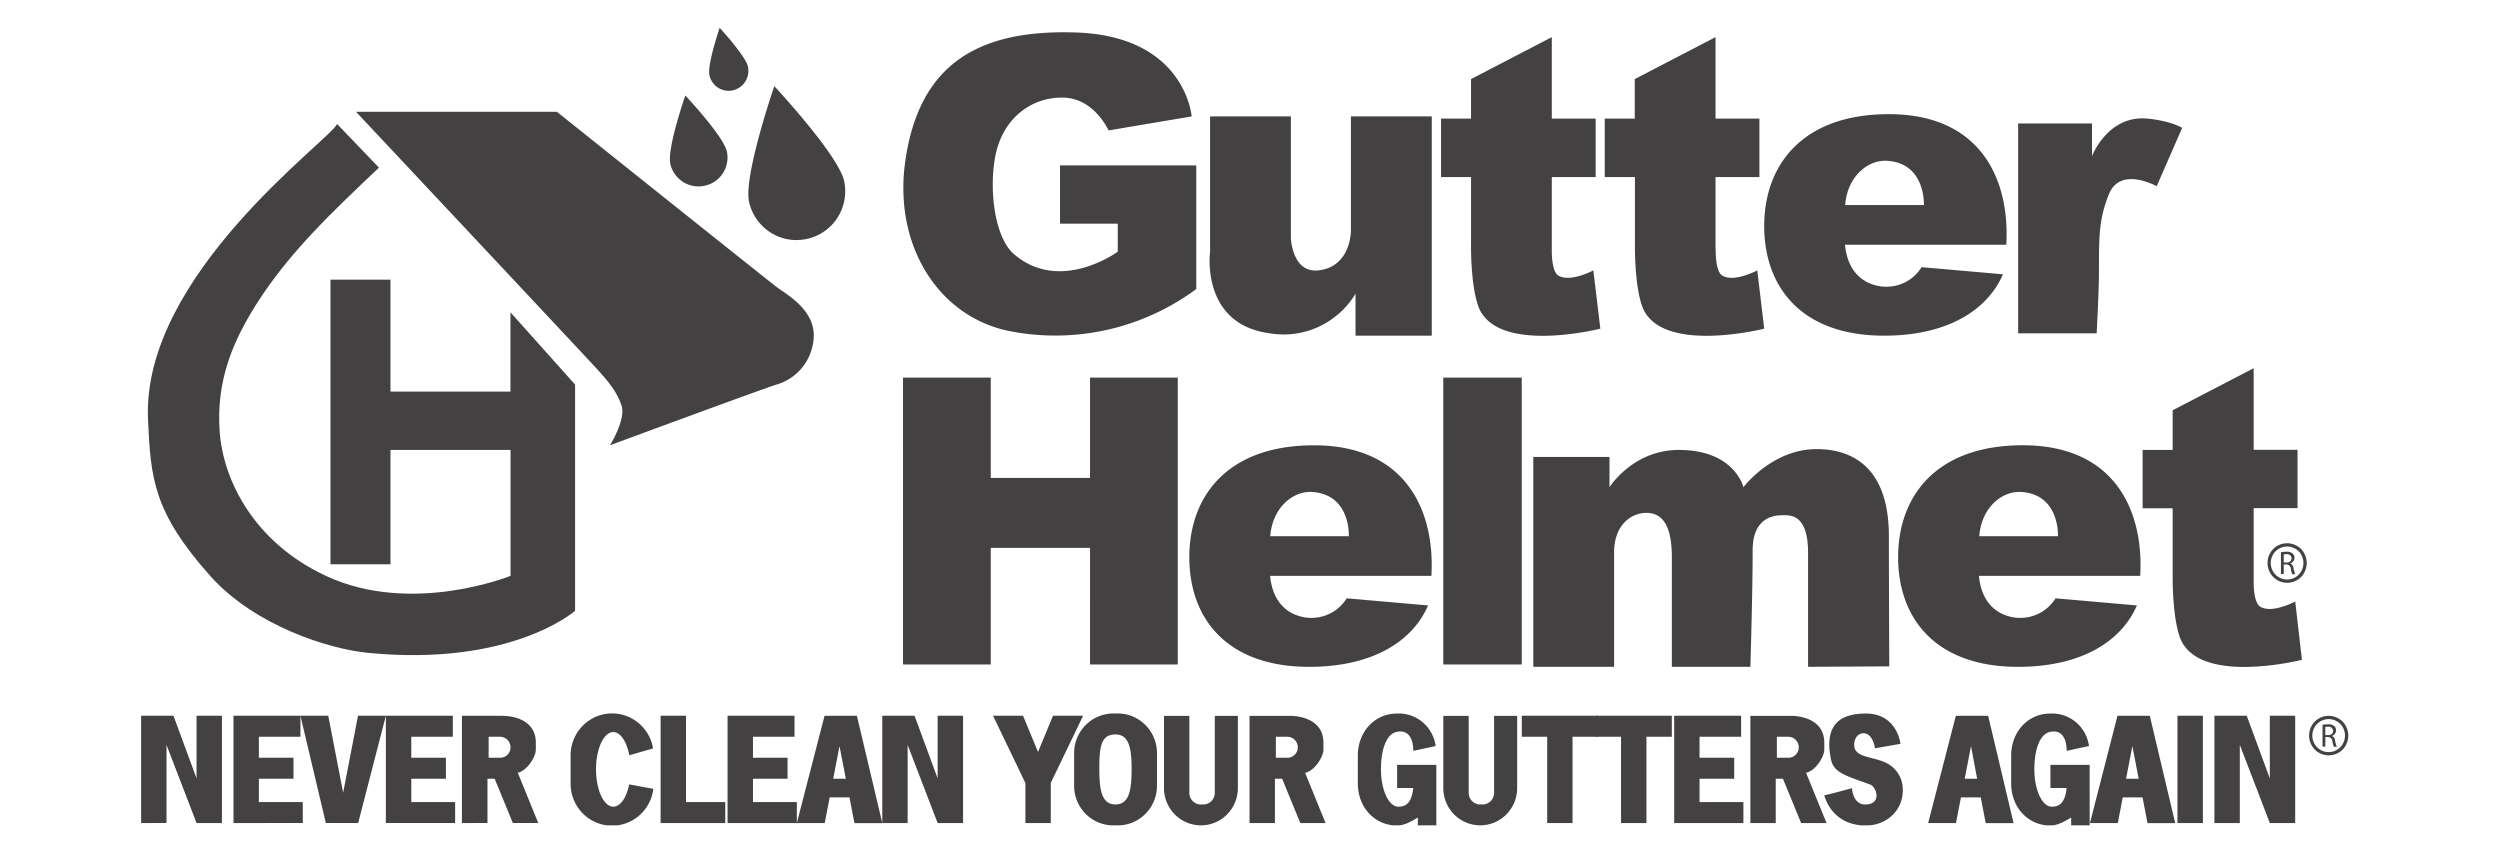 <svg width="126" height="43" viewBox="0 0 126 46" fill="none" xmlns="http://www.w3.org/2000/svg"><g clip-path="url(#a)" fill="#434142"><path d="M122.076 40.191a.983.983 0 0 1-.39.394 1.052 1.052 0 0 1-1.051 0 .987.987 0 0 1-.391-.394 1.077 1.077 0 0 1 0-1.064.983.983 0 0 1 .395-.394 1.05 1.05 0 0 1 1.04 0c.167.09.304.226.395.394a1.078 1.078 0 0 1 0 1.064h.002Zm-.154-.975a.819.819 0 0 0-.331-.33.87.87 0 0 0-.866 0 .829.829 0 0 0-.331.33.894.894 0 0 0 0 .886.872.872 0 0 0 1.202.33.834.834 0 0 0 .326-.33.904.904 0 0 0 0-.886Zm-.419.72c.021.112.052.221.09.327h-.157a1.483 1.483 0 0 1-.076-.285.24.24 0 0 0-.238-.24h-.143v.516h-.152v-1.175c.097-.018.195-.027.293-.027a.471.471 0 0 1 .342.099.292.292 0 0 1 .093.226.314.314 0 0 1-.223.302.304.304 0 0 1 .173.24l-.002.018Zm-.105-.533a.239.239 0 0 0-.271-.22.626.626 0 0 0-.15.014v.434h.157a.238.238 0 0 0 .267-.225l-.003-.003Z"/><path fill-rule="evenodd" clip-rule="evenodd" d="m117.985 44.375-1.618-4.212v4.212h-1.37v-5.784h1.743l1.245 3.379v-3.38h1.368v5.785h-1.368Zm-4.98-5.784h1.371v5.784h-1.371v-5.784Zm-1.615 5.784-.267-1.384h-1.068l-.266 1.384h-1.501l1.482-5.78h1.744l1.37 5.785h-1.494v-.005Zm-1.142-2.389h.666l-.34-1.759-.34 1.76h.014Zm-3.217-1.509c0-.754-.34-1.163-.932-1.007-.5.133-.809.901-.809 2.012 0 1.11.419 2.011.935 2.011.345 0 .714-.125.806-1.007h-.875V41.24h2.115v3.268h-.997v-.43c-.328.192-.714.43-1.12.43-1.237 0-2.115-1.014-2.115-2.264v-1.509c0-1.25.878-2.263 2.115-2.263.501-.024.992.143 1.378.467.385.324.636.782.703 1.285l-1.211.26.007-.006Zm-4.365 3.898-.267-1.384h-1.068l-.266 1.384h-1.501l1.491-5.78h1.744l1.37 5.785h-1.501l-.002-.005Zm-1.142-2.389h.68l-.33-1.759-.34 1.76h-.01Zm-3.33.503a1.593 1.593 0 0 0-.638-1.202c-.68-.524-1.927-.35-1.977-1.07-.034-.494.314-.79.673-.646.36.145.447.774.447.774l1.37-.24s-.161-1.634-1.867-1.634c-1.332 0-2.286.555-1.87 2.504.157.72.888.872 2.11 1.326.333.123.645 1.043-.238 1.074-.713.024-.747-.88-.747-.88s-1.427.395-1.494.378c0 0 .355 1.634 2.241 1.634 1.116 0 2.042-.81 1.992-2.011l-.003-.007Z"/><path fill-rule="evenodd" clip-rule="evenodd" d="m92.98 41.664 1.104 2.711h-1.37l-.98-2.389h-.388v2.39h-1.368v-5.78h2.18c.653 0 1.805.257 1.805 1.442v.377c0 .394-.476 1.146-.98 1.25h-.002Zm-.951-1.941h-.623v1.132h.623c.148 0 .29-.06.396-.166a.569.569 0 0 0-.396-.966Zm-2.427 3.52v1.132H85.87v-5.784h3.61v1.132h-2.242v1.132h1.868v1.131h-1.868v1.257h2.365Zm-5.227-3.52v4.652h-1.37v-4.652h-1.37V38.59h4.108v1.132h-1.368Z"/><path fill-rule="evenodd" clip-rule="evenodd" d="M80.39 39.723v4.652h-1.367v-4.652h-1.37V38.59h4.108v1.132h-1.37Zm-5.6-1.127v4.15c0 .167.066.327.183.445a.62.62 0 0 0 .44.184h.125a.62.62 0 0 0 .44-.184.633.633 0 0 0 .183-.445v-4.15h1.244v3.893c0 .533-.21 1.045-.583 1.422a1.981 1.981 0 0 1-2.816 0 2.022 2.022 0 0 1-.583-1.422v-3.893h1.37-.003Zm-2.988 1.881c0-.754-.34-1.163-.932-1.006-.5.132-.809.9-.809 2.01 0 1.111.419 2.012.935 2.012.345 0 .714-.125.806-1.007h-.87V41.24h2.115v3.268h-.997v-.43c-.328.192-.714.43-1.12.43-1.238 0-2.116-1.014-2.116-2.263v-1.51c0-1.25.878-2.263 2.115-2.263.501-.024.993.143 1.378.467.386.324.637.783.704 1.285l-1.21.26.001-.006Zm-5.833 1.187 1.104 2.711h-1.36l-.981-2.389h-.388v2.39h-1.37v-5.78h2.179c.654 0 1.806.257 1.806 1.442v.377c0 .394-.476 1.146-.98 1.25h-.01Zm-.952-1.941h-.623v1.132h.623c.149 0 .291-.06.397-.166a.568.568 0 0 0-.397-.966Zm-5.288-1.127v4.15c0 .167.066.327.182.445a.62.62 0 0 0 .441.184h.126a.617.617 0 0 0 .577-.388.633.633 0 0 0 .047-.241v-4.15h1.244v3.893c0 .533-.21 1.045-.583 1.422a1.981 1.981 0 0 1-2.817 0 2.022 2.022 0 0 1-.583-1.422v-3.893h1.37-.004Zm-3.859 5.906h-.238a2.104 2.104 0 0 1-1.495-.625c-.397-.4-.62-.944-.62-1.51v-1.762a2.154 2.154 0 0 1 .62-1.51 2.113 2.113 0 0 1 1.495-.627h.238c.56 0 1.099.225 1.495.626.397.4.62.944.62 1.51v1.762c0 .567-.223 1.11-.62 1.51-.396.401-.934.626-1.495.626Zm-.124-4.904c-.78 0-.87.678-.87 1.824s.111 1.949.87 1.949c.76 0 .871-.803.871-1.95 0-1.145-.171-1.823-.87-1.823Z"/><path fill-rule="evenodd" clip-rule="evenodd" d="m54.002 38.59-1.744 3.622v2.163h-1.367v-2.153l-1.744-3.631h1.617l.807 1.951.809-1.951h1.622Zm-7.843 5.785-1.618-4.212v4.212h-1.368v-5.784h1.741l1.245 3.379v-3.38h1.37v5.785h-1.37Z"/><path fill-rule="evenodd" clip-rule="evenodd" d="m41.672 44.375-.267-1.384h-1.068l-.266 1.384h-1.504l1.494-5.78h1.744l1.37 5.785h-1.5l-.003-.005Zm-1.142-2.389h.678l-.34-1.759-.34 1.76h.002Zm-1.963 1.257v1.132h-3.735v-5.784h3.609v1.132h-2.239v1.132h1.865v1.131h-1.865v1.257h2.365Zm-3.859 0v1.132h-3.485v-5.784h1.368v4.652h2.117Zm-5.174-2.53c-.14-.721-.476-1.243-.861-1.243-.517 0-.933.902-.933 2.012 0 1.11.419 2.011.933 2.011.38 0 .713-.492.854-1.201l1.303.24a2.268 2.268 0 0 1-.792 1.465 2.224 2.224 0 0 1-3.066-.197 2.274 2.274 0 0 1-.602-1.554v-1.51a2.274 2.274 0 0 1 .586-1.535 2.223 2.223 0 0 1 3.024-.261c.444.348.743.852.836 1.412l-1.282.37v-.01Zm-6.012.951 1.104 2.711h-1.37l-.98-2.389h-.389v2.389H20.51v-5.78h2.18c.653 0 1.805.258 1.805 1.443v.377c0 .394-.476 1.146-.98 1.25h.007Zm-.952-1.941h-.62v1.132h.623c.148 0 .29-.06.396-.166a.569.569 0 0 0-.396-.966h-.003Zm-2.426 3.52v1.132h-3.735v-5.784h3.611v1.132h-2.241v1.132h1.867v1.131H17.78v1.257h2.365Zm-6.038-.502.801-4.15h1.502l-1.494 5.784h-1.742l-1.37-5.784h1.5l.803 4.15Zm-2.177.502v1.132H8.194v-5.784h3.609v1.132H9.562v1.132h1.867v1.131H9.562v1.257h2.367Zm-5.727 1.132-1.62-4.212v4.212H3.214v-5.784h1.744l1.244 3.379v-3.38H7.57v5.785H6.202Z"/><path d="M119.835 30.887a.983.983 0 0 1-.39.394 1.051 1.051 0 0 1-1.441-.394 1.068 1.068 0 0 1 0-1.065.98.98 0 0 1 .394-.394 1.05 1.05 0 0 1 1.04 0c.167.09.304.227.395.394a1.078 1.078 0 0 1 0 1.065h.002Zm-.154-.976a.82.82 0 0 0-.331-.329.87.87 0 0 0-.866 0 .829.829 0 0 0-.331.33.893.893 0 0 0 0 .886.875.875 0 0 0 1.528 0 .905.905 0 0 0 0-.887Zm-.419.721c.022.111.052.22.09.327h-.159a1.486 1.486 0 0 1-.076-.286.24.24 0 0 0-.238-.24h-.143v.516h-.152v-1.175c.097-.018.194-.027.293-.026a.485.485 0 0 1 .342.098.292.292 0 0 1 .093.226.32.32 0 0 1-.062.19.31.31 0 0 1-.162.113.299.299 0 0 1 .118.097c.031.042.05.092.056.143v.017Zm-.105-.533a.24.24 0 0 0-.271-.221.631.631 0 0 0-.15.014v.435h.157a.238.238 0 0 0 .267-.226l-.003-.002ZM55.373 7.032l4.482-.755s-.328-4.32-6.226-4.525c-5.405-.187-8.477 1.81-9.212 6.916-.656 4.566 1.792 8.41 5.603 9.18 1.744.347 3.54.324 5.276-.065a12.807 12.807 0 0 0 4.806-2.199V8.918h-7.344v3.143h3.112v1.51s-3.112 2.282-5.603.124c-1.04-.9-1.349-3.472-.997-5.286.414-2.125 2.063-3.22 3.735-3.143 1.616.074 2.365 1.761 2.365 1.761l.003.005ZM68.69 18.098v-2.264a4.552 4.552 0 0 1-1.975 1.778 4.496 4.496 0 0 1-2.62.363c-3.784-.48-3.247-4.405-3.247-4.405V6.277h4.356v6.539s.055 1.922 1.494 1.761c1.754-.201 1.744-2.136 1.744-2.136V6.277H72.8v11.82h-4.108Zm10.582-4.652s-.04 1.201.37 1.422c.653.365 1.87-.29 1.87-.29l.377 3.143s-5.686 1.441-6.597-1.257c-.407-1.202-.374-3.268-.374-3.268V9.548H73.3V6.395h1.618v-2.13l4.354-2.263v4.393h2.364v3.153h-2.364v3.897Zm8.838 0s-.04 1.201.37 1.422c.653.365 1.87-.29 1.87-.29l.374 3.143s-5.686 1.441-6.597-1.257c-.407-1.202-.373-3.268-.373-3.268V9.548h-1.627V6.395h1.617v-2.13l4.356-2.263v4.393h2.365v3.153h-2.365v3.897h.01Zm6.97-.253c.222 2.298 2.101 2.283 2.303 2.264.367-.01.726-.11 1.045-.294.319-.184.588-.444.782-.759l4.387.385c-.818 1.891-2.914 3.273-6.276 3.309-4.608.05-6.597-2.643-6.597-5.91 0-3.265 2.03-6.033 6.721-6.033 4.592 0 6.288 3.023 6.347 6.286 0 .214 0 .548-.016.755h-8.696v-.003Zm2.18-4.527c-1.073 0-2.068.961-2.17 2.389h4.242s.121-2.315-2.072-2.39Zm7.156-2.011h3.982v1.761s.85-2.225 2.991-2.021c1.315.132 1.872.502 1.867.502l-1.37 3.143s-1.956-1.098-2.577.43c-.537 1.346-.537 2.214-.537 4.232 0 1.007-.124 3.269-.124 3.269h-4.232V6.655Zm-50.041 29.17V29.54h-5.353v6.286h-4.73V20.36h4.73v5.407h5.353v-5.407h4.73v15.466h-4.73Zm9.709-4.777c.221 2.297 2.1 2.283 2.303 2.264a2.231 2.231 0 0 0 1.827-1.053l4.387.384c-.816 1.892-2.907 3.273-6.276 3.31-4.608.05-6.597-2.644-6.597-5.91 0-3.265 2.029-6.034 6.72-6.034 4.592 0 6.288 3.023 6.348 6.287 0 .213 0 .548-.017.754h-8.695v-.002Zm2.179-4.527c-1.073 0-2.067.96-2.17 2.388h4.235s.121-2.314-2.072-2.389h.007Zm7.156-6.162h4.233v15.466H73.42V20.36Zm4.856 4.277h4.108v1.635s1.252-2.012 3.736-2.012c3.026 0 3.485 2.016 3.485 2.012 0-.005 1.546-2.057 3.942-2.057 1.875 0 3.9.925 3.9 4.698 0 1.747.02 7.016.02 7.016l-4.377.024v-6.161c0-2.127-1.016-2.011-1.37-2.011-.355 0-1.618.033-1.618 1.886 0 2.42-.124 6.286-.124 6.286h-4.232v-5.911c0-1.22-.252-2.389-1.37-2.389-.821 0-1.744.644-1.744 2.137v6.163h-4.356V24.637Zm24.026 6.412c.221 2.297 2.1 2.283 2.303 2.264a2.2 2.2 0 0 0 1.044-.295c.319-.183.588-.444.783-.758l4.387.384c-.816 1.892-2.907 3.273-6.276 3.31-4.608.05-6.597-2.644-6.597-5.91 0-3.265 2.024-6.036 6.721-6.036 4.593 0 6.287 3.023 6.347 6.286 0 .214 0 .548-.017.755h-8.695Zm2.189-4.527c-1.073 0-2.068.96-2.17 2.388h4.242s.121-2.314-2.072-2.389Z"/><path d="M117.114 31.3s-.041 1.202.371 1.423c.652.365 1.87-.291 1.87-.291l.361 3.143s-5.686 1.442-6.597-1.257c-.407-1.201-.373-3.268-.373-3.268v-3.648h-1.618V24.26h1.618V22.12l4.368-2.268v4.4h2.364v3.143h-2.364V31.3Z"/><path fill-rule="evenodd" clip-rule="evenodd" d="M14.8 6.027h10.83s11.124 8.892 11.826 9.43c.559.435 2.289 1.32 1.991 3.018a2.804 2.804 0 0 1-.665 1.428 2.761 2.761 0 0 1-1.326.836c-1.123.367-8.962 3.268-8.962 3.268s.87-1.399.623-2.136c-.247-.738-.68-1.26-1.244-1.887S14.8 6.027 14.8 6.027ZM39.097 12.883c-.675.148-1.38.02-1.962-.356a2.643 2.643 0 0 1-1.145-1.65c-.3-1.413 1.363-6.231 1.363-6.231s3.47 3.72 3.769 5.13a2.653 2.653 0 0 1-.374 1.978 2.612 2.612 0 0 1-1.65 1.13Zm-3.985-8.012a1.048 1.048 0 0 1-1.094-.438 1.074 1.074 0 0 1-.164-.383c-.121-.577.552-2.55.552-2.55s1.406 1.521 1.527 2.098c.058.278.004.569-.15.807a1.063 1.063 0 0 1-.67.464v.002Zm-1.517 5.143c-.401.089-.82.014-1.167-.207a1.571 1.571 0 0 1-.684-.978c-.179-.834.81-3.681.81-3.681s2.068 2.199 2.244 3.032a1.567 1.567 0 0 1-.224 1.17 1.546 1.546 0 0 1-.98.664Z"/><path d="m13.782 6.688 2.255 2.35c-2.426 2.3-4.85 4.566-6.623 7.383-1.249 1.982-2.158 4.085-1.967 6.831.183 2.627 1.836 5.98 5.726 7.796 4.627 2.163 9.959 0 9.959 0v-6.789h-6.474v6.166h-3.235V15.08h3.235v6.034h6.469v-4.275l3.485 3.897v12.196s-3.435 3.04-11.203 2.263c-2.036-.204-6.03-1.425-8.46-4.133-3.092-3.465-3.218-5.287-3.364-8.437C3.226 14.84 13.387 7.57 13.777 6.688h.005Z"/></g><defs><clipPath id="a"><path fill="#fff" transform="translate(3.214 1.5)" d="M0 0h119v43H0z"/></clipPath></defs></svg>